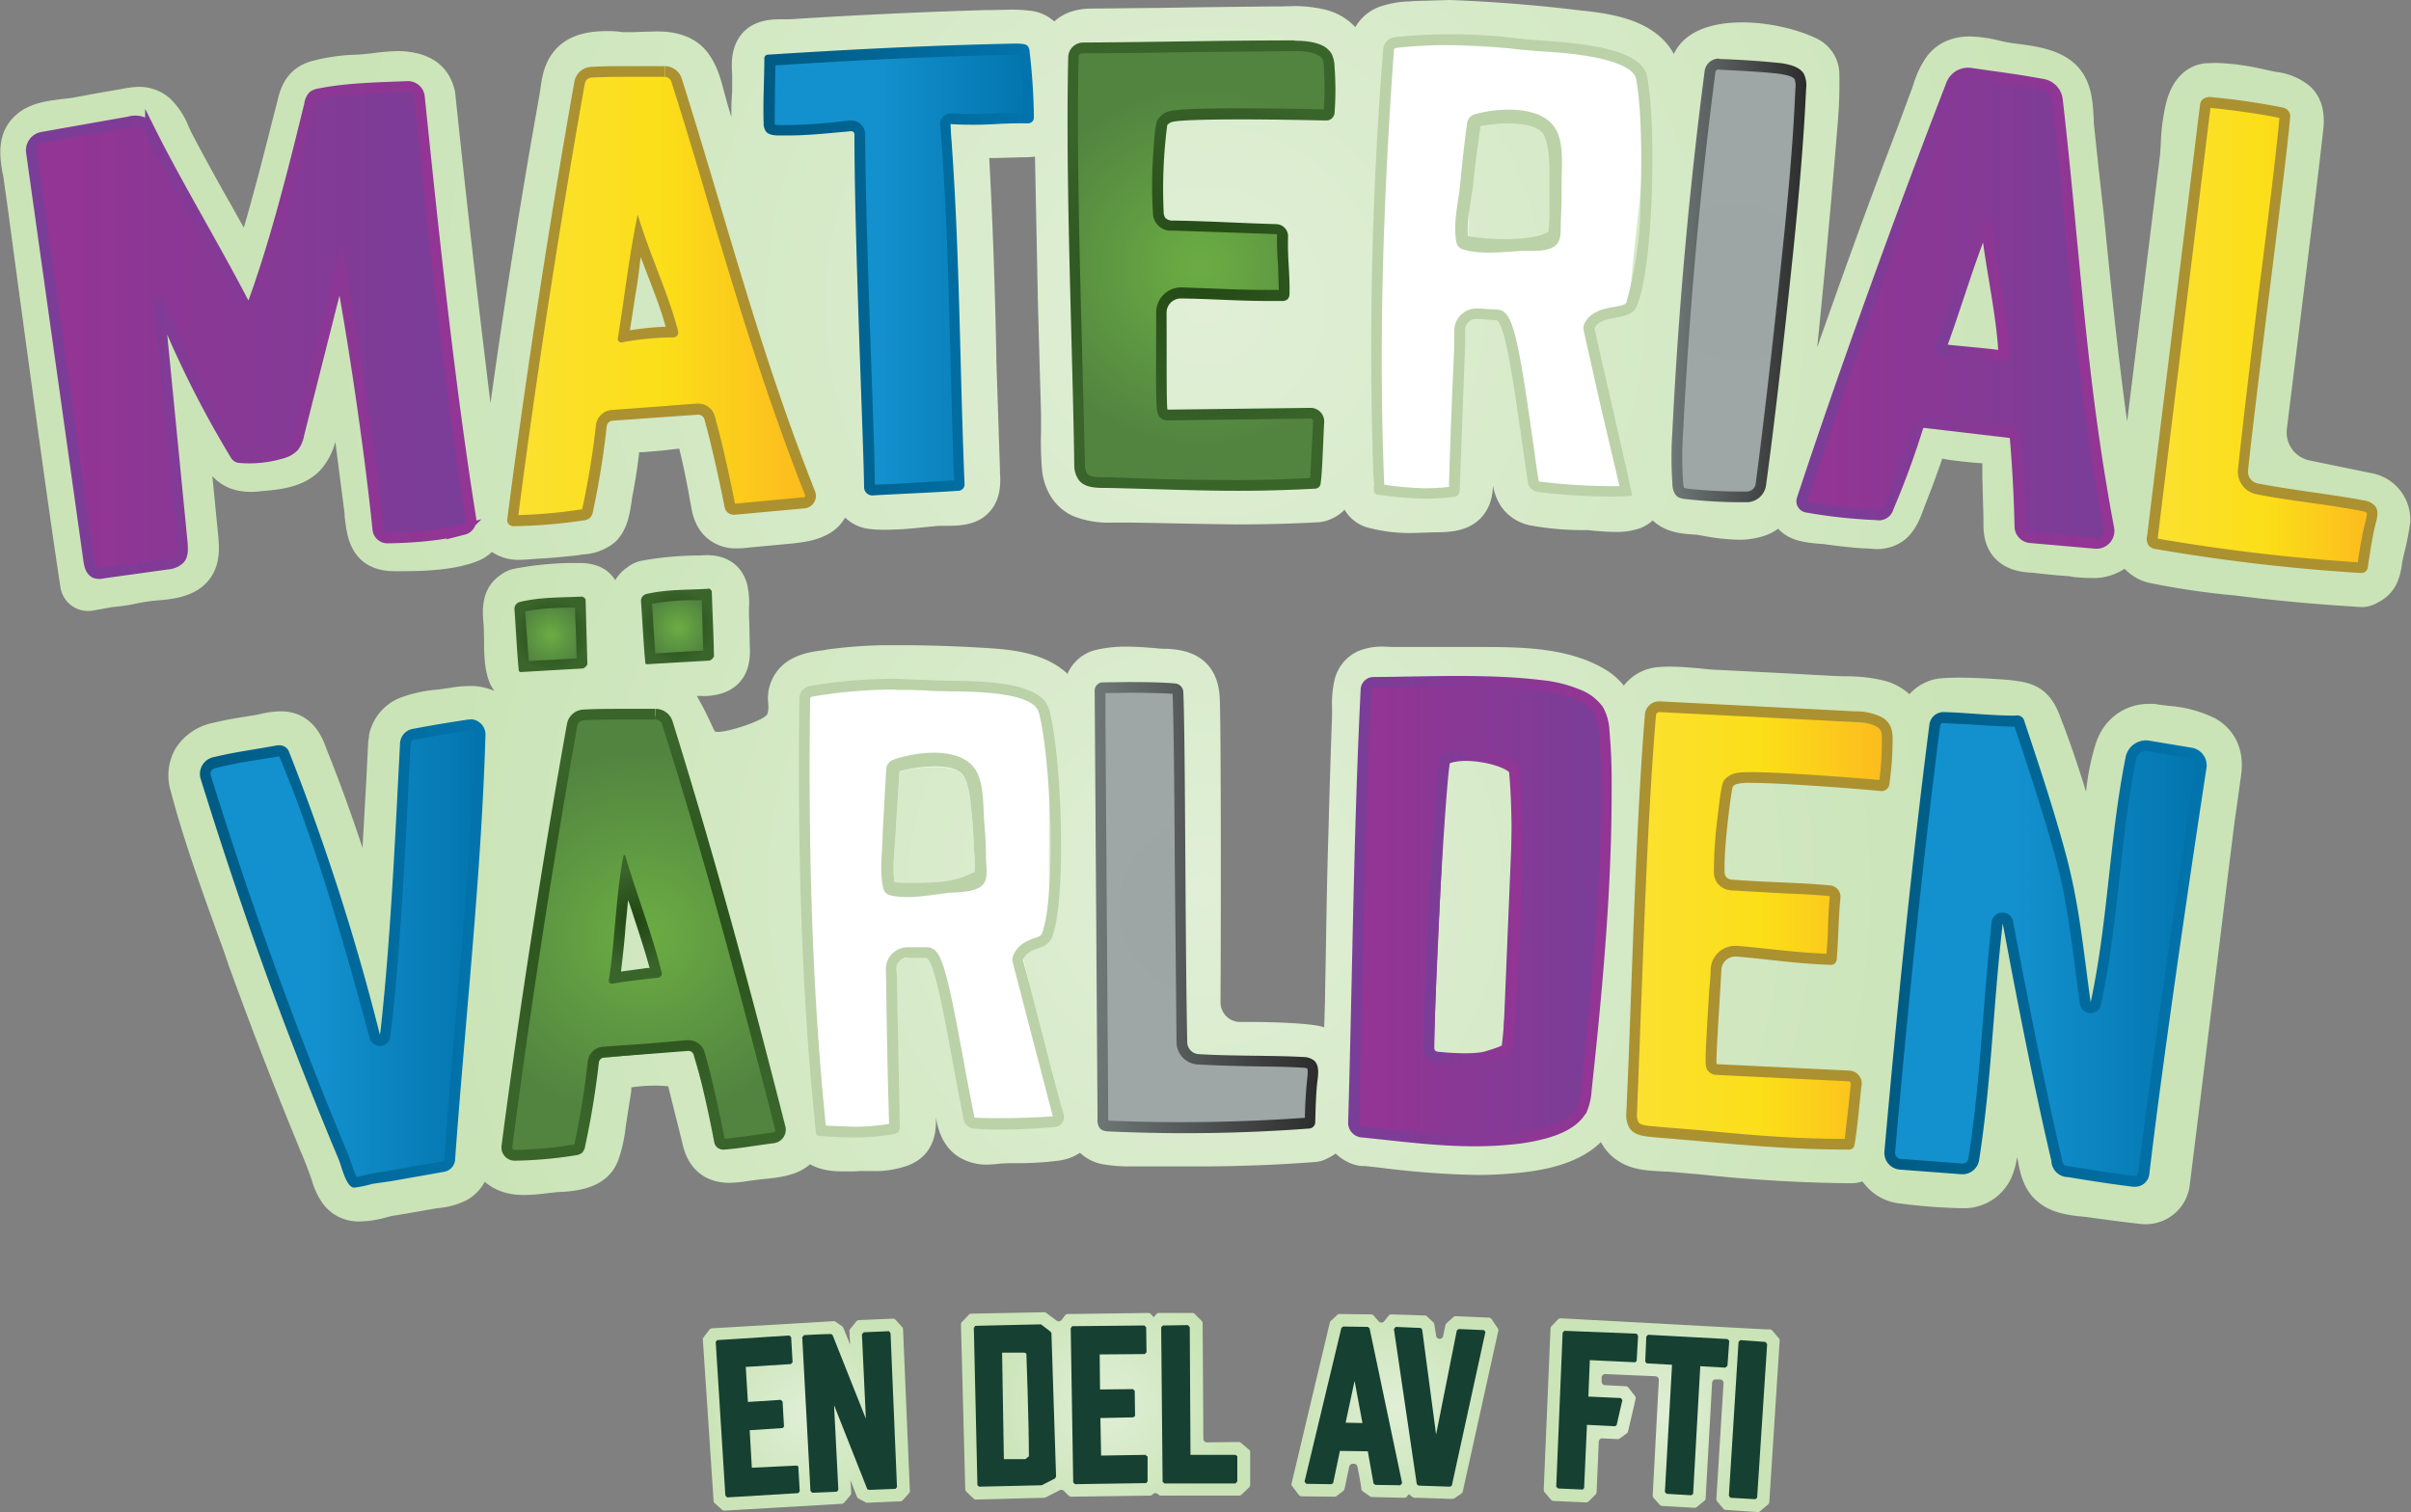 <svg xmlns="http://www.w3.org/2000/svg" xmlns:xlink="http://www.w3.org/1999/xlink" viewBox="0 0 674.4 423"><rect x="0" y="0" width="674.4" height="423" fill="#808080" stroke="none"/><defs><linearGradient id="a" x1="9.5" y1="92.7" x2="130.7" y2="92.7" gradientUnits="userSpaceOnUse"><stop offset=".1" stop-color="#923594"/><stop offset="1" stop-color="#793e98"/></linearGradient><linearGradient id="b" x1="142.8" y1="83" x2="226.2" y2="83" gradientUnits="userSpaceOnUse"><stop offset="0" stop-color="#fbe031"/><stop offset=".5" stop-color="#fbdf19"/><stop offset="1" stop-color="#fcba1e"/></linearGradient><linearGradient id="c" x1="215.5" y1="75.4" x2="288.5" y2="75.4" gradientUnits="userSpaceOnUse"><stop offset=".4" stop-color="#1391ce"/><stop offset="1" stop-color="#0274ad"/></linearGradient><linearGradient id="l" x1="504.1" y1="86.4" x2="589.4" y2="86.4" xlink:href="#a"/><linearGradient id="m" x1="602.2" y1="93.5" x2="663.7" y2="93.5" xlink:href="#b"/><linearGradient id="n" x1="56.5" y1="267.3" x2="135.4" y2="267.3" xlink:href="#c"/><linearGradient id="p" x1="379.7" y1="255" x2="449.7" y2="255" xlink:href="#a"/><linearGradient id="q" x1="456.4" y1="258.8" x2="528.1" y2="258.8" xlink:href="#b"/><linearGradient id="r" x1="529" y1="265.1" x2="615.9" y2="265.1" xlink:href="#c"/><linearGradient id="d" x1="7.3" y1="92.3" x2="133.2" y2="92.3" gradientUnits="userSpaceOnUse"><stop offset="0" stop-color="#793e98"/><stop offset=".9" stop-color="#923594"/></linearGradient><linearGradient id="v" x1="541.5" y1="80.7" x2="562" y2="80.7" xlink:href="#d"/><linearGradient id="w" x1="502.5" y1="86.2" x2="591.4" y2="86.2" xlink:href="#d"/><linearGradient id="f" x1="213.6" y1="75.4" x2="289.4" y2="75.4" gradientUnits="userSpaceOnUse"><stop offset="0" stop-color="#005b83"/><stop offset="1" stop-color="#0274ad"/></linearGradient><linearGradient id="e" x1="467.6" y1="78.5" x2="505.3" y2="78.5" gradientUnits="userSpaceOnUse"><stop offset="0" stop-color="#6f7777"/><stop offset="1" stop-color="#2c2c2c"/><stop offset="1" stop-color="#2b2b2b"/></linearGradient><linearGradient id="x" x1="306.1" y1="253.8" x2="368.8" y2="253.8" xlink:href="#e"/><linearGradient id="y" x1="55.9" y1="266.8" x2="135.8" y2="266.8" xlink:href="#f"/><linearGradient id="z" x1="377.2" y1="254.9" x2="450.8" y2="254.9" xlink:href="#d"/><linearGradient id="A" x1="398.2" y1="253.8" x2="425.9" y2="253.8" xlink:href="#d"/><linearGradient id="B" x1="527.2" y1="265.7" x2="617.2" y2="265.7" xlink:href="#f"/><radialGradient id="g" cx="337.2" cy="85.5" r="246" gradientUnits="userSpaceOnUse"><stop offset="0" stop-color="#e0efd6"/><stop offset="1" stop-color="#cae4b7"/></radialGradient><radialGradient id="k" cx="337.1" cy="248.9" r="215.5" xlink:href="#g"/><radialGradient id="i" cx="335.7" cy="74.6" r="50" gradientUnits="userSpaceOnUse"><stop offset="0" stop-color="#6cab44"/><stop offset=".1" stop-color="#69a943"/><stop offset="1" stop-color="#528440"/></radialGradient><radialGradient id="h" cx="486" cy="78.9" r="44.2" gradientUnits="userSpaceOnUse"><stop offset="0" stop-color="#9da6a5"/><stop offset="1" stop-color="#9ea6a6"/></radialGradient><radialGradient id="o" cx="337.2" cy="253.8" r="48.8" xlink:href="#h"/><radialGradient id="s" cx="180.1" cy="261.6" r="51.5" xlink:href="#i"/><radialGradient id="t" cx="154.1" cy="177.7" r="8.7" xlink:href="#i"/><radialGradient id="u" cx="189.7" cy="175.6" r="9" xlink:href="#i"/><radialGradient id="j" cx="336.1" cy="74.3" r="51.8" gradientUnits="userSpaceOnUse"><stop offset="0" stop-color="#214613"/><stop offset="1" stop-color="#39642a"/></radialGradient><radialGradient id="C" cx="177.7" cy="257.2" r="13.8" xlink:href="#j"/><radialGradient id="D" cx="180.1" cy="261.5" r="52.8" xlink:href="#j"/><radialGradient id="E" cx="189.5" cy="175.3" r="10.4" xlink:href="#j"/><radialGradient id="F" cx="154.1" cy="177.5" r="10.4" xlink:href="#j"/><radialGradient id="G" cx="225.5" cy="395.7" r="27.9" xlink:href="#g"/><radialGradient id="H" cx="390.2" cy="393.5" r="27.5" xlink:href="#g"/><radialGradient id="I" cx="464.8" cy="395.9" r="30.2" xlink:href="#g"/><radialGradient id="J" cx="309.2" cy="393.3" r="34.1" xlink:href="#g"/></defs><path d="M646 128.8a8 8 0 01-6.3-9c2.6-21.2 9.3-75 10.2-84 .5-5-.8-9-3.8-11.7a18 18 0 00-9.6-4l-3.7-.8a67.7 67.7 0 00-13-1.7l-2.9.1c-3.1.3-8.7 2.2-11 11.1a58.2 58.2 0 00-1.5 11.6l-.2 3-9.2 74.5c-2.7-19.3-4.6-38.7-6.5-57.6L587 47l-1.3-12.3-.1-2.4c-.2-3-.4-6.6-2-10-3.7-8-12.8-9.2-19-10a49 49 0 01-5.2-.9 38 38 0 00-8.4-1.2c-6.5 0-10.2 3.1-12.1 5.7a26.4 26.4 0 00-3.7 7.8l-.7 1.9-4 10.8c-7.8 20.3-15.1 40.6-22.2 60.8A3006.6 3006.6 0 00514 35a134 134 0 00.5-14.5 11.2 11.2 0 00-6.3-9.7c-11.1-5.4-34.2-8.1-40 4.3a16.6 16.6 0 00-1.8-2.7C460.5 5.2 450 3.8 443 3h-.3a431 431 0 00-37.2-3l-10.2.3-1.1.1a26.8 26.8 0 00-8.6 1.6 13 13 0 00-6.5 5.6 16.7 16.7 0 00-8.9-5 36.4 36.4 0 00-8.2-.9l-3.7.1h-2.8l-17.7.2-13 .2-19.4.2c-5 0-8.3 1.6-10.5 3.6a12 12 0 00-6.8-3 44.6 44.6 0 00-5.2-.3l-4.7.1h-2a1590.1 1590.1 0 00-55.4 2.6h-2.3c-2.3 0-7.7 0-11.1 4.2-3 3.7-2.8 8.2-2.6 11.2v4.8a69.7 69.7 0 00-.2 7.2l-1.1-3.6-.8-3c-.9-3.3-1.8-7.1-4-10.4-4.4-7-12.5-7-15.2-7l-3.9.1-2.6.1h-2.8c-1.2-.2-2.7-.3-4.2-.3-4.6 0-11.2.6-15.3 6-2.7 3.5-3.2 7.6-3.6 10.6l-.3 1.8-2 11.3c-4.3 24.9-8.2 49.8-11.6 74.4a4512.6 4512.6 0 01-9.8-86.1 9.4 9.4 0 00-.5-2.5c-2.6-8.6-10.9-9.9-15.6-9.9a59.7 59.7 0 00-7.2.6l-2.8.3-1.7.1a53.6 53.6 0 00-12.8 1.9c-7 2.2-8.5 8-9.2 11.1l-1.4 5.4c-2.5 9.9-5.1 20-8 30l-3.4-6.1C61 51 57.2 44 53.6 37.2l-.8-1.7a21.8 21.8 0 00-5.3-8 12.9 12.9 0 00-8.7-3.2 26.7 26.7 0 00-4.8.6L27.6 26 20 27.4l-2.6.3c-3.9.5-8.7 1-12.5 4.1-6.1 5-4.9 12.2-4.3 16l.3 1.4 1.4 10s10.6 79.4 14.6 105a7.8 7.8 0 009.1 6.6l5.6-1a49.8 49.8 0 006.7-1 47.4 47.4 0 015.3-.8c3.8-.3 9-.7 13-3.9 5.3-4.4 4.7-10.6 4.5-13.6l-1.7-17.3c2.8 3 6.3 4.4 10.9 4.4 1.4 0 2.8-.2 4-.3 4.1-.4 11-1 15.5-6a19 19 0 004-7.7l2.6 20.2v.7c.4 3.1.7 6.3 2.4 9.3s5 6 11.7 6h.5c6.7 0 16-.1 23-3a12.7 12.7 0 003.6-2.4 13 13 0 007.8 2.2 36 36 0 003.6-.2l1.3-.1c4.2-.2 8-.6 11.6-1l1-.2a15 15 0 009.2-3.5c3.4-3.3 4-7.8 4.5-10.8l.2-1.5c.8-4.1 1.5-8.4 2-12.8h1l4.8-.4 5.4-.6a214 214 0 013 14.5l.2 1c.4 2.4 1 6 4 9a12.2 12.2 0 009 3.4 28 28 0 003.2-.2l.9-.1 10.7-1c3-.3 6.5-.7 9.7-2.2a12.4 12.4 0 005.7-5.1 11.7 11.7 0 007 3.2 38 38 0 004.5.2 95.5 95.5 0 009.5-.6l5.1-.5h2.2c3.1 0 6.7-.1 9.8-2 5.8-3.7 5.4-10.2 5.2-13v-1l-1-30.2v-1.2c-.4-19.6-1-37.5-2-55.5h2.3l6.8-.2h.3a22.2 22.2 0 003.4-.2l.8 39.7.3 11.5.6 20.7v4.9a93.6 93.6 0 00.3 11.1c.7 6 4 10.7 9 12.8a26.7 26.7 0 0010.4 1.7h6l6.2.1a1968.5 1968.5 0 0022.9.4c8 0 15.5-.2 22.7-.6a9.4 9.4 0 003.1-.7l.5-.2a11.4 11.4 0 003.8-2.6 11 11 0 006.5 5 45.8 45.8 0 0013 1.5l6-.2h1c3.5-.1 10.9-.3 14-7.7a15.5 15.5 0 001-5.4 15.7 15.7 0 002.3 5.9 12.9 12.9 0 008.3 5.3 80.8 80.8 0 0014.2 1.3h2l1.6.2c1.5.1 3.5.3 5.6.3a20.5 20.5 0 007.1-1 11.5 11.5 0 003.6-2.2c3.5 3.3 8 3.7 11 3.9l1.4.1 2.8.5a59.5 59.5 0 009 .9 23 23 0 006-.8 14.8 14.8 0 004.9-2.3 11.6 11.6 0 00.9.9c3.3 2.8 7.5 3 10.3 3.3l1.5.1c4.2.6 7.8 1 11.2 1.2h.7l2.6.2a12.8 12.8 0 007.5-2.1c3.6-2.5 5-6.5 6-9.2l.5-1.3c1.6-4.1 3.2-8.3 4.6-12.5a1.6 1.6 0 010-.2l2.3.4 3.4.4 2.9.3 2.6.2h.1v4l.3 11v1c0 2.4-.1 6.1 2.4 9.6 3.3 4.3 8.1 4.8 10.7 5h.6c4 .5 7.4.8 10.4 1l1 .2a51 51 0 005.1.3 15.7 15.7 0 009.3-2.6 13.5 13.5 0 007.1 4 218.3 218.3 0 0023.9 3.5l4.9.6a520 520 0 0028.4 2.5 9 9 0 001.5.1 9.5 9.5 0 001.3 0 9 9 0 003.8-1.3c5.4-2.7 6.2-7.8 6.6-10.2.2-1.6.6-3.1 1-4.8a71.4 71.4 0 001.4-7.5 5.5 5.5 0 000-.6 13.2 13.2 0 00-10.7-13zm-439.7 17.6zm12.2-134zM343 53.5zm19-44.8zm275.6 74.8z" fill="url(#g)"/><path d="M625.3 228.2l1.6-11.5c.9-7-1.7-12.5-7.2-15.7a34.8 34.8 0 00-12.7-3.5l-3.3-.4-.4-.1-1-.1h-1.1c-7 0-12.8 4.3-15 11.2a68.7 68.7 0 00-2.7 13.4Q580 210 576 199.8c-3.4-8.8-9.6-9-14.2-9.6-.3 0-17-1.4-21.3 0a13.8 13.8 0 00-6.4 4 17 17 0 00-6.7-3.7 44.3 44.3 0 00-11.5-1.3l-2.8-.1-16.7-.9-6-.3-9.7-.5c-1.6 0-3.2-.2-5-.4-2.7-.2-5.5-.5-8.4-.5a37 37 0 00-3.2.1 13.6 13.6 0 00-9.9 5.2 18.9 18.9 0 00-5-4.4c-10.3-6.3-23.8-6.4-34.7-6.4h-24.7l-2.7-.1a17.4 17.4 0 00-7.3 1.3 11.8 11.8 0 00-6.5 8 28.7 28.7 0 00-.7 7.7v2.2a3221.6 3221.6 0 00-1 32.4c-.4 12.6-.6 25.4-.8 37.7l-.2 10.5-.2 6.7c-3.5-1.3-16.9-1.5-19.3-1.5h-4.2a5.5 5.5 0 01-5.5-5.6c.1-14 .2-73.2-.2-84.8-.2-4.7-1.7-8.3-4.6-10.7-3.1-2.6-7-3.1-10-3.3-1 0-2.3 0-3.6-.2-2.5-.2-5.3-.4-8-.4a36.4 36.4 0 00-8.4.9 11.6 11.6 0 00-8 6.7c-6.4-6-16-6.8-22.4-7.2-8-.5-16-.8-23.8-.8h-5.5a132.5 132.5 0 00-15.5 1.2l-1 .2c-4.4.5-13.6 1.7-15.5 11.6v.5a8.5 8.5 0 00-.1 1.4c0 1.4.4 3-.2 4.4-.8 1.9-13.8 6-14.7 4.7-.2-.2-2.5-5.5-4-8a15.4 15.4 0 00-1-1.8h1.3a17 17 0 006.5-1c7.5-3 7.2-10.5 7-13.3v-.8l-.1-5-.1-2.3v-2a23.9 23.9 0 00-.5-6.8c-.6-2.4-3-8.2-11.4-8.2l-2 .1h-.8a91 91 0 00-15.5 1.5 9.4 9.4 0 00-3.8 1.8 11 11 0 00-3.4 3.6c-1.5-2.4-4.4-4.8-9.9-4.8h-2.8a90.8 90.8 0 00-15.5 1.6 9.3 9.3 0 00-3.8 1.7c-5.7 3.8-5.1 10.2-4.9 13.2l.1 1 .1 3.8c0 3.5 0 7.5 1.2 11.2a11 11 0 001.7 3.3 16.6 16.6 0 00-6.9-1.4 37.5 37.5 0 00-6 .6l-2.8.4a38.2 38.2 0 00-10.1 2.1 14.2 14.2 0 00-9.3 10.8v.6a9.1 9.1 0 00-.2 1l-.6 12-1 17.8a451.1 451.1 0 00-10.2-28l-.2-.6c-1-2.5-3-7.2-8.4-9a13.5 13.5 0 00-4.2-.6 26 26 0 00-5.8.8l-1.5.3-2 .3c-3 .5-6.2 1-9.4 1.8a16.2 16.2 0 00-10.6 7.2 15 15 0 00-1.4 11.7c3.6 13.7 8.5 27.2 13.2 40.3q1.6 4.2 3 8.5c5.6 15.4 11.7 31.5 18.9 49l1.3 3.2a105.3 105.3 0 013.1 8 20.8 20.8 0 003.4 7 12.4 12.4 0 0010.1 4.6 29 29 0 007.2-1.1c.9-.2 1.7-.5 2.2-.5a980.4 980.4 0 0012.1-2.1 22 22 0 008.6-2.4 12.9 12.9 0 004.8-5c2.3 2 5.7 3.7 10.9 3.7a47.9 47.9 0 005.7-.4l1.8-.2 1.8-.2c4.8-.2 13.8-.7 17-8.6a39 39 0 002.2-9.6l.4-2.6 1.1-7a14.7 14.7 0 00.1-1.5 43.4 43.4 0 016.8-.5 33.2 33.2 0 013.5.2l4 16c1.5 7 6.2 11 13.2 11a39.9 39.9 0 005.7-.6l.8-.1 2.4-.3c3-.3 6.9-.6 10.3-2.1a14 14 0 003.3-2.1c3.5 2 7.5 2 9.4 2h2.9l1.5-.1h3.4a27.3 27.3 0 0010.3-1.6c7.6-3 7.8-10 7.7-13.4.6 3.6 2 8.5 6.8 11.3a14.8 14.8 0 007.6 1.9 35 35 0 003.7-.3l2.2-.1h2a91.8 91.8 0 0012-.7 14.6 14.6 0 006-2.2 12.5 12.5 0 006.4 3.2 43.5 43.5 0 008.2.6h21.6c10.6-.1 20-.5 29.2-1.2a9.3 9.3 0 002-.3 10 10 0 001.7-.7 13.3 13.3 0 002.4-1.4 13.4 13.4 0 004.9 3 9.2 9.2 0 003.3.5l4.6.5a248.3 248.3 0 0026.8 2c3.8 0 7.2-.2 10.6-.5 5.2-.5 16.9-1.7 24-8.7a14 14 0 005.2 5.5c3.9 2.4 8.3 2.5 12 2.7l2 .1 8 .7 9.2.9c12 1 22.4 1.5 32.1 1.6a9.7 9.7 0 001.2 0 9.5 9.5 0 002.4-.2l1-.3.6.7a14.6 14.6 0 0010.2 5.5 154.5 154.5 0 0017.2 1.3h.2a14.5 14.5 0 0013.7-9 22.4 22.4 0 001.4-5.3l.3 1.3c.6 3.3 1.6 8.2 5.9 11.5 3.8 3 8.7 3.5 12.6 3.9.5 0 8.4 1.2 15.8 2a12.4 12.4 0 0013.7-10.8c3.6-28.8 12.5-101.9 12.8-103.5zm-349.1 90.6zm40.5.5zm169-75.9zm2.1-21.9zm24.2 50.8z" fill="url(#k)"/><path d="M115.2 25l1.7 1.3c4.3 41 9.4 80.3 13.8 121.3l-1.3 1.4c-7.6.8-13.3 1.1-20.9 2l-1.6-1.1c-3-22.5-6.2-47.6-11.7-74.3-4.6 17-8 31.6-12.2 48.8l-1.4 1.1c-4 .6-10.8 2.3-14.8 2.8l-1.4-.8c-8.7-15.4-11.4-25-20.4-40.4 3.7 25 3 43.6 6.5 68.5l-1.2 1.6c-7.5 1-15.4 2-22.9 3.3l-1.6-1.1c-6.5-40.7-9.9-78.2-16.3-118.8l1.3-1.7c9.9-1.6 17.8-4 27.7-5.4l1.7.8c10 17 20 36.4 29.5 53.5 4.8-19 12.8-41.9 18-60.8l1.3-1.2c10-1.2 16.2.2 26.2-.8z" fill="url(#a)"/><path d="M189 20.7c14.4 40.2 24.2 78.2 37.3 118.7l-1.4 1.8c-7.7.4-12 .2-19.8.8l-1.7-1c-2.5-8.3-3.7-17.7-6.3-26-8.6.5-19.2 1-27.8 1.6-1.3 8.7-3.3 18-4.5 26.8l-1.4 1-19 2-1.6-1.5c6.6-42 11.6-80.1 19.5-122.1l1.4-1.3 23.7-1.9zm0 0c14.4 40.2 24.2 78.2 37.3 118.7l-1.4 1.8c-7.7.4-12 .2-19.8.8l-1.7-1c-2.5-8.3-3.7-17.7-6.3-26-8.6.5-19.2 1-27.8 1.6-1.3 8.7-3.3 18-4.5 26.8l-1.4 1-19 2-1.6-1.5c6.6-42 11.6-80.1 19.5-122.1l1.4-1.3 23.7-1.9zm0 0c14.4 40.2 24.2 78.2 37.3 118.7l-1.4 1.8c-7.7.4-12 .2-19.8.8l-1.7-1c-2.5-8.3-3.7-17.7-6.3-26-8.6.5-19.2 1-27.8 1.6-1.3 8.7-3.3 18-4.5 26.8l-1.4 1-19 2-1.6-1.5c6.6-42 11.6-80.1 19.5-122.1l1.4-1.3 23.7-1.9zm-10.5 40L173.3 95l15.7-1.3-10.5-32.8zm0 0L173.3 95l15.7-1.3-10.5-32.8zm0 0L173.3 95l15.7-1.3-10.5-32.8z" fill="url(#b)"/><path d="M285.9 13.3l1.8 1.5c.1 6.6.7 11.2.8 17.9L287 34c-8 .2-13.2-.4-21.2-.1l3.6 101.1-1.6 1.4-22.7 1-1.5-1.3c-1.7-34-1.8-65.5-3.5-99.5-8 .4-14.7-.1-22.8.4l-1.6-1.3c-.4-6.6.7-11.7.2-18.3l1.5-1.6c25.4-1.5 43.2-1.8 68.6-2.5z" fill="url(#c)"/><path d="M367.6 135.6A1994 1994 0 01304 134l-1.5-1.3-2.5-117 1.6-1.6c23-.5 45-.5 68-.2l1.6 1.5-.2 17c-.5.5-1.5.1-2 .6-14.4-.2-29.3-1.1-43.7 1.1 0 9.4-1 17.9-1 27.2 9.1 2.7 23 2.6 33.3 2.7l1.5 1.3-.2 16.4-1.5 1.4h-31.2c.1 10.2-.8 22.6-.7 32.6h42l1.5 1.4v17.3z" fill="url(#i)"/><path d="M449 15c3.9 2 5.7 3.6 9.5 5.5l.9 1.2c2.3 21.7-2.4 42-3.6 63.7l-1 1.1c-3.5 1.4-6.9 2-9.8 4.7 3 15.9 7.4 29 10.2 44.9l-1.6 1.4-23-1.2-1.5-1c-3-15.9-5.8-30.8-9-46.6-3.7-.2-8 .5-11.8.4-.5 15.6-.4 31-.9 46.5l-1.5 1.3c-7.5-.3-12.8.5-20.3.4l-1.5-1.4c.8-41.1 2.9-81.2 3.6-122.3l1.6-1.5c20.8.4 38.3 1.8 59.1 2.8zm-15 22.2l-2.8-1.8c-5.9-2.6-12.6-1.8-19.6-.7l-1 32.6 19.3.7 5.3-3.4c.5-9.7-1.6-17.7-1.2-27.4z" fill="#fff"/><path d="M479.3 18.8c8 .5 14.5 1.2 22.5 1.8l1.6 1.6c-3 41-8.4 74.5-11.4 115.5l-1.8 1.2c-7.5-.5-12.6-.6-20.2-1l-1.4-1.4c2.5-41.1 6.5-75.2 9-116.3z" fill="url(#h)"/><path d="M574.7 25.6c7 42.1 9 82.6 14.7 124.7l-1.6 1.5c-7.7-1-14-1.1-21.7-2l-1.5-1.2c-1-8.6-.9-18-1.9-26.6-8.6-1-17.2-3.7-25.8-4.5-2.8 8.3-7.3 17.9-10 26.2l-1.5.9c-7.8-.7-12.2-2.1-20-2.7l-1.3-1.8C518 99.9 532.3 61.9 547.5 22l1.7-1c7.9.7 16.2 2.5 24 3.3zm0 0c7 42.1 9 82.6 14.7 124.7l-1.6 1.5c-7.7-1-14-1.1-21.7-2l-1.5-1.2c-1-8.6-.9-18-1.9-26.6-8.6-1-17.2-3.7-25.8-4.5-2.8 8.3-7.3 17.9-10 26.2l-1.5.9c-7.8-.7-12.2-2.1-20-2.7l-1.3-1.8C518 99.9 532.3 61.9 547.5 22l1.7-1c7.9.7 16.2 2.5 24 3.3zm0 0c7 42.1 9 82.6 14.7 124.7l-1.6 1.5c-7.7-1-14-1.1-21.7-2l-1.5-1.2c-1-8.6-.6-18.9-1.6-27.6-7.7-.8-16.3-2.6-26.1-3.5-2.8 8.3-7.3 17.9-10 26.2l-1.5.9c-7.8-.7-12.2-2.1-20-2.7l-1.3-1.8C518 99.9 532.3 61.9 547.5 22l1.7-1c7.9.7 16.2 2.5 24 3.3zm-19.5 39l-11.1 32.6 15.7 1.6-4.5-34.2zm0 0l-11.1 32.6 15.7 1.6-4.5-34.2zm0 0l-11.1 32.6 15.7 1.6-4.5-34.2z" fill="url(#l)"/><path d="M603.5 152.8l-1.3-1.5c5.1-40.8 9.8-81.4 15-122.3l1.7-1.2c8 1 11.3 2 19.4 3.1l1.3 1.7c-4.7 33.7-7.6 67.5-12.3 101.3 6 4.8 22.3 6.4 35 8.4l1.5 1.6c-1 6.5-.7 7.8-1.8 14.4l-1.8 1c-20.7-3.2-36-3.9-56.7-6.5z" fill="url(#m)"/><path d="M133.9 203.1l1.6 1.5c-4 41.9-6.5 78.7-9.4 120.6l-1.2 1.1c-8.8 1-16 4-24.8 5.2l-1.5-.8c-14.8-39.2-28-74.3-42.1-114l1.2-1.8c7.3-1 13.2-4 20.6-5l1.5 1c8.8 27 18.1 52.3 26.4 79.4 5.4-27 6.8-54 6.5-83l1.3-1.4c7.4-.9 12.5-2 19.9-2.8z" fill="url(#n)"/><path d="M310 315.9l-1.3-1.3c-.7-41.2-.9-80-1.6-121.2l1.4-1.5h20.1l1.4 1.4.7 100.2c3.3 4.6 23.4 3.5 35 3.6l1.6 1.4v15.4l-1.5 1.3c-19-.2-36.8.3-55.7.7z" fill="url(#o)"/><path d="M430 318.3h-.7c-17.6 2.1-30.8-1.2-48.3-1.6l-1.3-1.3c.8-41.2 2.2-81.8 3-123l1.4-1.4c18.7.4 33.8.9 52.5 1.8l.7.2c3.5 1.9 8.4 3.1 10.5 8.1l.8 1.2c1.6 30.5 2.6 32.8-6 107.8l-1 1.1c-3.4 1.6-8.2 5.5-11.6 7zm-6.4-102.5l-2.5-2c-5.5-.2-11.1-2.2-16.6-2.4-.9 27-2.7 56.8-3.5 83.8 5.2.2 11.5-.5 16.8-.3l2.6-1.7 3.2-77.4z" fill="url(#p)"/><path d="M516.2 319.8c-19.8-1.9-38.1-3.2-58-4.4l-1.8-1.7c2.5-41.1 2.8-73.5 5.3-114.6l1.5-1.4q31.7 2 63.4 5l1.3 1.7c-.6 6.6.7 7.3 0 14l-1.5 1.1c-13.1-1.2-27.4-.6-40.5-1.5-5 6.7-6 28.4-2.3 28.7 9.5.7 19.2.8 28.6 1.6l1.3 1.4c-.6 6.7-.5 10.9-1 17.5l-1.5 1.2c-9.4-.8-18.4-1.7-27.8-2.4-1 3-3 3.7-3.4 8-.8 7-.2 18-.6 24.2 12.5 1 25.9 2.5 38.4 3.7l1.3 1.4c-.7 6.6-.7 8.8-1.3 15.4z" fill="url(#q)"/><path d="M614.7 211.7l1.2 1.7C610 254 605.9 288.2 600 329l-1.5 1c-7.4-1-14-1.5-21.4-2.4l-1.3-1c-5.1-23.6-10.1-46.2-15.9-69.8l-7.8 70-1.5 1.2q-10.2-1.2-20.5-2.2l-1.2-1.5 12.5-122.9 1.5-1.3c8 .8 13.2.4 21.1 1.3l1.3 1.1a574.5 574.5 0 0119.5 79.7c4.2-19.7 8.8-49.8 11.7-72.2l1.6-1.3c7.3 1 9.1 2 16.5 3z" fill="url(#r)"/><path d="M186.7 201.3c13.7 40.2 19.5 74.7 32 115.2l-1.2 1.7c-7 .5-7.8 1.5-14.8 2l-1.6-.9c-2.4-8.4-4.6-17.4-7-25.8l-27.1 2.6c-1 8.7-3.1 16-4 24.6l-1.3 1.2c-7 .6-11.6.6-18.6 1.4l-1.6-1.5c5.3-42 12.2-78.6 18.8-120.6l1.4-1.2c7.2-.7 16.3.8 23.5.2zm0 0c13.7 40.2 19.5 74.7 32 115.2l-1.2 1.7c-7 .5-7.8 1.5-14.8 2l-1.6-.9c-2.4-8.4-4.6-17.4-7-25.8l-27.1 2.6c-1 8.7-3.1 16-4 24.6l-1.3 1.2c-7 .6-11.6.6-18.6 1.4l-1.6-1.5c5.3-42 12.2-78.6 18.8-120.6l1.4-1.2c7.2-.7 16.3.8 23.5.2zm0 0c13.7 40.2 19.5 74.7 32 115.2l-1.2 1.7c-7 .5-7.8 1.5-14.8 2l-1.6-.9c-2.7-9.7-5.5-18.7-7.6-25.8l-27 2.1c-.8 7.5-2.5 15.1-3.6 25.1l-1.2 1.2c-7 .6-11.6.6-18.6 1.4l-1.5-1.5c5.3-42 12.2-78.6 18.8-120.6l1.3-1.2c7.2-.7 16.3.8 23.5.2zm-12 39l-4.2 34.1 14.4-1.2-10.1-32.8zm0 0l-4.2 34.1 14.4-1.2-10.1-32.8zm0 0l-4.2 34.1 14.4-1.2-10.1-32.8z" fill="url(#s)"/><path fill="url(#t)" d="M162.4 185.7l-16 1.1-.6-17.2 16.6-1v17.1z"/><path fill="url(#u)" d="M198.6 183.4l-16.7 1.3-1.2-17.6 17.5-.6.4 16.9z"/><path d="M285.8 266.4c3.1-1.6 3.9-2.6 7-4.3l.8-1.1c-.5-21.8.2-40.4-.3-62.1l-1-1.2c-3.6-1.6-7.1-3.4-10.8-5l-.5-.1c-19 .5-33.4-.8-52.5.3-.4.6-3.2 2.8-3.7 3.3 2.5 41.1 1.1 78.3 5.3 119l1.5 1.2c6.8-.4 12.7-.3 19.5-.7.5-.4 0-.9.5-1.3-.7-15.6-1-30.4-1.7-46 3.5 0 7.3-1.5 10.7-1.7 4 15.5 8 31.8 11.8 47.3l1.4 1 20.3-.7 1.3-1.5c-3.6-15.7-5.8-30.7-9.6-46.4zM272.6 244a25.3 25.3 0 01-10.9 3 70.7 70.7 0 01-11.5-.2c-.7-4.6.3-10.4.4-14.9l1-16c4.6-1.3 14.2-2.5 17.4.6 1.8 1.8 2.4 6.8 2.6 9.2.4 3.9.7 7.7.8 11.6a40.8 40.8 0 01.2 6.7z" fill="#fff"/><path d="M275.3 230c-.3-4.4 0-11.7-2.9-15.3-4.7-6-16.6-4.3-22.7-2.1a3 3 0 00-1.8 2.4l-1 18c0 5-1 10.8.2 15.6a2.5 2.5 0 001.7 1.8c5 1.3 11.3 0 16.3-.6 3-.3 9 0 10.4-3.2.8-1.7.4-4.3.3-6q0-5.3-.5-10.6zm-2.7 13.9a25.3 25.3 0 01-10.9 2.9 70.7 70.7 0 01-11.5 0c-.7-4.7.3-10.5.4-15l1-16c4.6-1.3 14.2-2.6 17.4.6 1.8 1.8 2.4 6.8 2.6 9.2.4 3.8.7 7.7.8 11.6a40.8 40.8 0 01.2 6.7zM436.8 51c0-4.3.8-11.6-2-15.4-4.2-6.3-16.2-5.4-22.4-3.6a3 3 0 00-2 2.3c-.8 6-1.5 11.9-2 17.8-.6 5-2 10.8-1 15.7a2.5 2.5 0 001.6 1.9c4.9 1.6 11.2.8 16.3.5 3-.1 8.9.6 10.6-2.5.9-1.7.6-4.3.7-6 .2-3.6.2-7.1.2-10.6zm-3.6 13.8c-2.6 1.7-8 2-11 2.1a72.3 72.3 0 01-11.6-.8c-.4-4.7 1-10.4 1.5-14.8.4-4.7 1.4-11.3 2-16 4.6-1 14.3-1.6 17.3 1.8 1.6 1.8 1.9 6.9 2 9.3V58a41.6 41.6 0 01-.3 6.8z" fill="#bbd1a8"/><path d="M117.3 27a3.2 3.2 0 00-3.3-2.8c-7 .3-16.5.4-24.5 2a4 4 0 00-1.9.7 4.1 4.1 0 00-1 2.3C82 48 76.6 69.7 69.7 87.8c-8-15.9-19.6-35-27.6-51a5.7 5.7 0 00-2-2.5 5.7 5.7 0 00-4-.2l-24.3 4.3a3.7 3.7 0 00-3 4.2l16 114c.2 1.4.5 3.1 1.9 3.7a4 4 0 002.2 0l18-2.5a5.4 5.4 0 003.2-1.3c1.1-1 1-2.8.9-4.4l-6.7-68.4a285.3 285.3 0 0021.6 43.6 1.4 1.4 0 001 .7 31.6 31.6 0 0011.9-1.2 7.1 7.1 0 003.4-1.9 8 8 0 001.4-3.4l11.6-45.9c3.5 18.7 8 48.3 10.5 72.5a2.7 2.7 0 002.8 2.4c6.7-.1 14.7-.7 21.2-2.4a2.7 2.7 0 002-3c-6-37.5-10.5-80.3-14.4-118.1z" fill="none" stroke-miterlimit="10" stroke-width="3" stroke="url(#d)"/><path d="M179.2 71.9l1.7 4.4c1.9 5 3.9 10 5.3 15.1a79.4 79.4 0 00-10 1l1.6-10.3c.6-3.3 1-6.8 1.4-10.2m-.9-11.6a.1.1 0 000 .1c-2.3 10.9-3.7 23.4-5.5 34.4a1 1 0 001 1h.1a78.3 78.3 0 0113.6-1.4h.8a1.4 1.4 0 001.4-1.7c-2.8-10.8-8-21.5-11.2-32.3a.1.1 0 00-.2-.1z" fill="#ac9130"/><path d="M186 18.5v3a2 2 0 011.8 1.4c3.9 12.2 7.4 24 10.7 35.3 8 26.8 15.6 52.1 26.7 80.3a.4.4 0 010 .4.4.4 0 01-.3.2l-19.3 1.8c-1-5-3.5-17-5.7-24.6a4.8 4.8 0 00-4.6-3.4h-.3l-11.9.9-12 .9a4.8 4.8 0 00-4.4 4.2 230.4 230.4 0 01-3.8 23.3v.3h-.3a137 137 0 01-17.6 1.6c4.7-36.8 12-84 18.6-120.8a2 2 0 011.9-1.6c4-.2 7.2-.2 10.3-.2h10.1v-3m0 0h-10.1c-3.3 0-6.6 0-10.4.2a5 5 0 00-4.7 4c-6.7 37.5-14 85-18.8 122.5a1.7 1.7 0 001.7 2 144.4 144.4 0 0019.5-1.6 3.6 3.6 0 001.9-.7 3.5 3.5 0 00.9-2 230.3 230.3 0 003.8-23.6 1.8 1.8 0 011.6-1.6l23.9-1.7h.1a1.8 1.8 0 011.7 1.2c2.2 7.7 4.7 19.7 5.7 24.7a2.6 2.6 0 002.6 2.1h.2l19.7-1.8a3.5 3.5 0 002.8-4.7c-15.8-40-24.3-74.3-37.3-115.5a5 5 0 00-4.7-3.5z" fill="#ac9130"/><path d="M555.4 62C551 72.4 547 86.3 543 97a.6.6 0 00.6.8c5.2.6 11 1 16.1 1.7a.7.7 0 00.8-.6c-.6-11.7-3.9-25.3-5-37a.1.1 0 00-.1.1z" fill="none" stroke-miterlimit="10" stroke-width="3" stroke="url(#v)"/><path d="M589.9 148c-8-42.3-9.5-77.2-14.4-120a5 5 0 00-4-4.4c-7.5-1.4-12.8-2-20.2-3.1a5 5 0 00-5.4 3c-13.8 35.6-30 80.3-41.8 116.1a1.7 1.7 0 001.4 2.3A144.7 144.7 0 00525 144a2.7 2.7 0 003.2-2 233.3 233.3 0 008.3-22.6 1.8 1.8 0 011.8-1.2l23.8 2.8a1.8 1.8 0 011.6 1.6 407 407 0 011.3 24.6 3.2 3.2 0 002.8 3.2l18.4 1.6a3.5 3.5 0 003.7-4z" fill="none" stroke-miterlimit="10" stroke-width="3" stroke="url(#w)"/><path d="M284.1 15.2a9.7 9.7 0 011.2 0c.6 5.6 1 11.1 1.1 16.4h-.8l-7.1.1a111.5 111.5 0 01-12.3 0h-.2a3 3 0 00-3 3.2c1.8 22.1 2.3 44.4 2.9 65.9.3 11 .5 22.3 1 33.6l-17.2 1-5 .2c0-4.6-.3-13.9-.7-25.5-.8-22.4-1.9-53.2-2-72.5a3.9 3.9 0 00-3.8-3.9h-.4l-1 .1a163.2 163.2 0 01-16.3 1.2h-2.9a6.6 6.6 0 01-.9-.2 4 4 0 010-.5l.1-11 .1-5c24.4-1.6 45.1-2.5 66.8-3h.5m-.2-3.1h-.5c-23.6.5-45.2 1.6-68.8 3.1a1 1 0 00-.9 1c0 5.8-.4 11.8-.2 18a4 4 0 00.6 2.4c.7 1 2 1.1 3.2 1.2h3c5.7 0 12.1-.7 17.6-1.2h.1a.9.9 0 01.9.8c0 30 2.6 86.8 2.7 98.8a2.3 2.3 0 002.3 2.3h.1c4.5-.3 16.9-.8 24-1.3a1.8 1.8 0 001.7-2c-1.4-33.5-1.3-66.8-4-100.6 2.8.2 5 .2 6.8.2 4.6 0 7.4-.4 12.8-.4h2.2a1.6 1.6 0 001.6-1.6 170.3 170.3 0 00-1.2-18.4 2.5 2.5 0 00-.6-1.7 1.7 1.7 0 00-.8-.4 11 11 0 00-2.7-.2z" fill="url(#f)"/><path d="M362 14.3c2.5 0 4.6.1 6.4 1a3.3 3.3 0 011.5 1.2 6.5 6.5 0 01.4 2.4 84.7 84.7 0 010 11.7c-5.5-.1-14.6-.3-22.9-.3-18.6 0-20 .7-21 1a6 6 0 00-2.3 1.8c-.6.7-1 1.2-1.6 11.2a120 120 0 000 15.2 5 5 0 005.6 5l14.8.5 14 .5a.3.3 0 01.3.1.4.4 0 010 .3 82.8 82.8 0 00.3 8.4l.2 6.8h-2.9c-4.7 0-9.2-.1-13.5-.3l-10.8-.4h-.1a7 7 0 00-7 7v6.3c-.1 21.7 0 21.7 1 23a3 3 0 002.2.9l39.8-.5h.2a.8.8 0 01.5.2.7.7 0 01.2.6l-.3 6-.5 9.8c-6.6.4-13 .6-20.1.6a840.8 840.8 0 01-36.4-.8h-.8c-2 0-4.4 0-5.1-1a4 4 0 01-.6-2.2l-.9-35.2c-.7-26.8-1.4-54.6-.9-79a1.1 1.1 0 011.3-1.2c9 0 18.4-.1 27.4-.3l31.4-.3h.3m0-3h-.3c-19.4 0-39.4.5-58.8.6a4.2 4.2 0 00-4.2 4.1c-.8 35.7 1.2 79.5 1.7 114.3a7 7 0 001.2 3.9c1.7 2.4 5.3 2.3 8.3 2.3 13.4.3 24.7.8 36.5.8 6.8 0 13.8-.2 21.4-.6a1.6 1.6 0 001.5-1.4c.5-3.4.7-12 1-17.2a3.8 3.8 0 00-3.8-4h-.1l-39.9.5c-.4 0-.2-18.9-.3-27a4 4 0 014-4.1h.2c8.4.1 15.7.7 24.3.7h3.8a2.3 2.3 0 001.6-.5 2.3 2.3 0 00.5-1.6c.1-6.5-.6-9.6-.4-16a3.4 3.4 0 00-3.3-3.4c-10.5-.3-17.7-.8-28.8-1a2.9 2.9 0 01-2.2-.7 2.8 2.8 0 01-.5-1.7 138 138 0 011-24.3 3 3 0 011.1-.8c1.4-.6 10.2-.8 19.8-.8 8.7 0 18.2.2 23.5.3h.1a2.3 2.3 0 002.3-2.1 87.2 87.2 0 000-12.9 9 9 0 00-.8-3.6 6.2 6.2 0 00-2.9-2.5c-2.3-1-5-1.2-7.5-1.2z" fill="url(#j)"/><path d="M464 199.2l25.6 1.3 29.2 1.5c2.2.1 4.4.3 6 1.2a3 3 0 011.3 1.2 6.8 6.8 0 01.3 2.4 86.4 86.4 0 01-.7 11.4c-7.9-.7-27.6-2.2-36-2.2-3 0-4 .2-4.9.5a5.8 5.8 0 00-2.3 1.5c-.6.7-1 1.2-2.1 10.9a122.3 122.3 0 00-1 14.8 5.6 5.6 0 001 3.4 5.5 5.5 0 004.1 2l14 .8c4.3.2 8.4.3 13.2.8a.3.3 0 01.1.2c-.3 3.4-.4 6.2-.5 8.9 0 2.2-.2 4.4-.4 7-5.4-.2-10.3-.7-15-1.2a395 395 0 00-10-1 4.6 4.6 0 00-.6 0 6.9 6.9 0 00-6.8 6.5c0 1.7-.2 3.8-.4 6-1.3 21.4-1.3 21.4-.2 22.6a3 3 0 002.1 1l37.1 1.8h.1a.4.4 0 01.3.2.8.8 0 01.2.6l-.6 5.8-1.1 9.5c-14.5 0-26.5-1.1-40.2-2.4l-12.2-1-.8-.1c-1.8-.1-4-.3-4.5-1.2a4.2 4.2 0 01-.4-2.2l1.3-34.3c1-26.3 2-53.4 4-77.2a1 1 0 01.9-1m0-3a4 4 0 00-4 3.8c-2.8 34.8-3.6 77.5-5.2 111.6a7 7 0 00.8 3.8c1.5 2.5 4.8 2.5 7.6 2.8 19.6 1.6 34.5 3.4 53.9 3.4a1.5 1.5 0 001.5-1.2c.7-3.3 1.4-11.7 2-16.7a3.6 3.6 0 00-3.4-4.2l-37.1-1.8c-.4 0 .9-18.4 1.3-26.4a3.9 3.9 0 013.8-3.7h.3c9 .7 16.6 2 26.2 2.3h.2a1.8 1.8 0 001.3-.4 2.4 2.4 0 00.5-1.6c.5-6.3.4-10.5 1-16.7a3.2 3.2 0 00-2.8-3.5c-9.8-.9-17-.8-27.2-1.6a2.6 2.6 0 01-2-.8 2.8 2.8 0 01-.4-1.7c-.2-7.3 2-23.2 2.3-23.6a3 3 0 011.2-.7 14.8 14.8 0 013.7-.3c8.3 0 28.1 1.5 36.6 2.3h.2a2.2 2.2 0 002.1-2 90.3 90.3 0 00.9-12.5 9 9 0 00-.6-3.6 5.8 5.8 0 00-2.5-2.6 16.4 16.4 0 00-7.3-1.6l-54.8-2.8z" fill="#ac9130"/><path d="M405.6 9.6v3a150.3 150.3 0 0118.9 1.2l5.6.5c5.1.3 12.2.8 18 2.2s9 3.3 9.5 5.4c1.3 6.2 1.8 19.4 1.3 32.8a106 106 0 01-4 30c-.3.6-2.2 1-3.7 1.2-2.7.5-6.3 1.2-8 4.6a3 3 0 00-.2 2l4.5 20.1L453 136h-2.2a164.5 164.5 0 01-20.3-1.3.1.1 0 01-.1-.2c-.6-3.3-1-7-1.6-10.9-4.5-31.9-5.9-36.9-10.2-37l-5.1-.3h-.5a6.2 6.2 0 00-6.2 6.1v4.4a2038.4 2038.4 0 00-1.5 39.4 60.7 60.7 0 01-6.6.4 93.1 93.1 0 01-11.5-1c-1.5-36-.6-75.7 2.7-121.5a.7.7 0 01.6-.7 136.6 136.6 0 0115.3-.8v-3m0 0a139.7 139.7 0 00-15.6.8 3.7 3.7 0 00-3.3 3.5 1050 1050 0 00-2.6 123.1 1.7 1.7 0 00.3 1 1.6 1.6 0 001 .4 102.8 102.8 0 0013.1 1.1 66.5 66.5 0 008-.5 1.8 1.8 0 001.6-1.7l1.5-40.5v-4.4a3.2 3.2 0 013.2-3.2h.3l5.2.4c3 0 6.2 27.9 8.9 45.4a3.2 3.2 0 002.6 2.6 167 167 0 0020.7 1.3c3.3 0 5.6-.1 5.8-.3s-8.6-38-10.5-46.8c2-4 9.8-1.8 11.7-5.9 4.8-10.3 5.7-51.1 3-64.6-2-9.7-28-9.5-35.7-10.5a153.5 153.5 0 00-19.3-1.2zM250.5 190v3c3.4 0 6.8 0 10.2.3l5.2.1c7.6.1 23.3.3 24.7 6 1.6 6 2.9 18.8 3.2 32 .3 14-.6 25.3-2.3 29.6-.2.7-.7 1-2.3 1.5-1.7.6-4.4 1.6-5.8 4.8a3 3 0 00-.1 2l4.2 16.2 7 26.8a221.5 221.5 0 01-21.9.4 911 911 0 01-3.2-16.7c-5-27.2-6.3-31-10.3-31h-5.3a6.1 6.1 0 00-6 6.4l.1 4.2a1916.7 1916.7 0 00.8 38.8 56.8 56.8 0 01-9.7.8l-8-.3c-3.6-35.2-5-74.3-4.4-119.4a.7.7 0 01.5-.6 137.2 137.2 0 0123.4-2v-3m0 0a140.1 140.1 0 00-23.9 2 3.6 3.6 0 00-3 3.6c-.5 40.2.4 81 4.6 121a1.6 1.6 0 00.3 1 1.6 1.6 0 001.1.3c3.7.3 6.6.4 9.4.4a61.6 61.6 0 0011.3-1 1.8 1.8 0 001.4-1.8l-.8-39.8c0-1.1 0-2.8-.2-4.4a3.1 3.1 0 013.1-3.3l5.2.1c3 0 7 28.3 10.6 45.3a3.1 3.1 0 002.8 2.4c2.2.2 4.5.3 7 .3 5.9 0 12-.4 15.6-.7a2.8 2.8 0 002.5-3.6c-2.7-9.2-9.4-36.2-11.4-43.2 1.8-4 6.6-2.3 8.2-6.4 4.1-10.4 2.7-50.5-.8-63.5-2.5-9.4-25-7.8-32.6-8.3l-10.4-.4z" fill="#bbd1a8"/><path d="M480.8 19.5c4.5.2 12.7.6 17.3 1.2.9.2 3.3.5 3.9 1.5a6 6 0 01.2 2.6c-.6 14.2-1.8 28-3.5 44.3-1.8 17.2-4.5 42.6-7.6 66.2a2.5 2.5 0 01-2.5 2.2h-1a132.3 132.3 0 01-15.6-.8l-.9-.2a4.7 4.7 0 01-.3-1.5 106.8 106.8 0 010-14.3c1.7-33.4 4.7-67.1 9-100.3a1 1 0 011-1m0-3a4 4 0 00-4 3.6q-6.5 50-9 100.6a107.8 107.8 0 000 14.7c0 1.4.4 2.9 1.5 3.7a4.8 4.8 0 002.2.6 135 135 0 0016 .9h1a5.5 5.5 0 005.5-4.8c2.9-21.4 5.5-45.3 7.7-66.3 1.5-15 2.8-29.4 3.5-44.5a7.7 7.7 0 00-.6-4.2c-1.2-2-3.8-2.6-6.1-3a244 244 0 00-17.5-1.2z" fill="url(#e)"/><path d="M315.7 193.8c4.8 0 9.6.1 12.3.3.3 8 .5 27 .6 47l.5 50.7a6.3 6.3 0 006.3 6c5 .3 10 .4 15 .5s9.7.1 14.1.4a3.4 3.4 0 011.2.2c0 .2.2.7 0 2.4a122 122 0 00-.7 11.4 489.6 489.6 0 01-55 .8v-.5l-.8-113.4v-5.7l6.5-.1m0-3l-7.4.1a2.3 2.3 0 00-2.1 2.4L307 313a3.7 3.7 0 00.7 2.7 3.2 3.2 0 002.1.8 461.9 461.9 0 0056.5-.8 1.8 1.8 0 001.6-1.8c.1-3.9.2-8.6.7-12.2.2-1.8.3-3.8-1-5a5 5 0 00-3-1c-9-.5-19.2-.2-29.2-.8a3.4 3.4 0 01-3.3-3.1c-.6-27.7-.5-83.5-1.1-98.2a2.5 2.5 0 00-2.3-2.4c-3-.3-8.3-.4-13-.4z" fill="url(#x)"/><path d="M618.4 30.2c4.8.4 14.8 1.8 19.2 2.8-.7 8-3 27.1-5.6 47.3-2.3 18.6-4.6 37.9-6 51.1a6.4 6.4 0 005.4 6.9c5 1 10.1 1.7 15.1 2.4s9.8 1.4 14.3 2.3a3.2 3.2 0 011.2.4c.1.2.1.7-.3 2.4-.9 3.3-1.6 7.6-2.2 11.5a537.3 537.3 0 01-55.9-6.6v-.5l14-114.3.7-5.7m-.6-3a2.3 2.3 0 00-2.3 2l-14.8 120.6a3.7 3.7 0 00.4 2.8 3.3 3.3 0 002 1 528.8 528.8 0 0057.4 6.7 1.8 1.8 0 001.9-1.5c.6-4 1.3-8.7 2.2-12.3.5-1.7.9-3.7-.2-5a5 5 0 00-3-1.5c-9-1.7-19.5-2.8-29.5-4.7a3.4 3.4 0 01-3-3.6c3-27.9 10.5-84 11.8-98.9a2.5 2.5 0 00-2-2.7 196.4 196.4 0 00-20.8-3z" fill="#ac9130"/><path d="M131.6 204.3a1.3 1.3 0 01.9.4 1.3 1.3 0 01.4.9c-.9 26.2-3 51.2-5.3 77.6-1.1 13.3-2.3 27-3.3 41a.7.7 0 01-.5.7l-6 1-8.8 1.6-2.7.4-2.8.5c-.5 0-1 .3-1.7.4l-2 .5a22.2 22.2 0 01-1.5-3.8l-.7-2A1192 1192 0 0159 217a1.4 1.4 0 010-1.2 2.2 2.2 0 011.5-1c4.2-1 7.5-1.6 11.4-2.2l6.2-1c9.9 23.4 18 51.7 25.3 78.8a3 3 0 002.9 2.2h.2a3 3 0 002.7-2.6c2.6-22 4-48.1 5.1-71.2l.6-10.7a1.3 1.3 0 011-1.2h.4c5.1-1 10-1.8 15-2.6h.3m0-3a4.4 4.4 0 00-.7 0c-5.2.8-10.2 1.6-15.4 2.6a4.3 4.3 0 00-3.6 4c-1.3 25.1-2.7 56.4-5.6 81.7a644 644 0 00-25.5-79.4 2.8 2.8 0 00-2.7-1.7 3 3 0 00-.5 0c-7 1.3-11.5 1.8-17.8 3.3a4.8 4.8 0 00-3.7 6c7.4 23.8 15.4 47.4 24.3 70.7q6.9 18.1 14.4 36c.8 2 1.9 7 3.9 7.7a2.3 2.3 0 00.7 0 32 32 0 004.7-1l5.5-.8 14.7-2.6a3.7 3.7 0 003-3.4c3-41.3 7.3-79 8.5-118.8a4.3 4.3 0 00-4.3-4.4z" fill="url(#y)"/><path d="M381 316.7c14 1.4 27.4 3.4 41.5 2a56 56 0 008.5-1.4c4-1 9.5-2.9 11.6-7.2a16 16 0 001.1-5.1c3-27.7 5.7-56.8 5.6-84.6a157.7 157.7 0 00-.6-15.8 13.4 13.4 0 00-1.6-6 12.6 12.6 0 00-6-4.4 35.6 35.6 0 00-9.6-2.4c-15.4-1.9-31.9-1-47.4-.9a2.1 2.1 0 00-2 2c-2 40.3-2.3 80.7-3.5 121.1a2.6 2.6 0 002.4 2.7z" fill="none" stroke-miterlimit="10" stroke-width="3" stroke="url(#z)"/><path d="M404.3 212.4c-1 .4-4.3 55.4-4.6 80.8a2.5 2.5 0 002.2 2.5c3.8.4 11.2.9 14.5-.3 1-.3 4.3-1.3 5-2 .7-.8 4.5-54.5 2.2-77.6-.2-2.7-13.3-6.2-19.3-3.4z" fill="none" stroke-miterlimit="10" stroke-width="3" stroke="url(#A)"/><path d="M543.6 202.3l8.1.4c3.9.3 7.9.5 11.8.6 3.8 11.4 7.7 23.1 11 34.9s4.5 21.6 6 33l1.3 9.7a3 3 0 002.8 2.5h.1a3 3 0 003-2.3c2.5-12 3.9-24.1 5.2-35.8 1.2-10.8 2.4-22 4.6-33a2.8 2.8 0 012.7-2.2 2.7 2.7 0 01.5 0l5.6 1 6.3 1a2 2 0 011.5 2.3l-.8 5.6c-3.4 22.6-11.2 75.6-15.2 108.1a1 1 0 01-.9.9h-.1c-6.2-.8-13.8-2-18-2.7a5.2 5.2 0 01-1.8-.4 5.3 5.3 0 01-.6-1.9c-4-17-8.4-38.7-13.6-66.2a3 3 0 00-3-2.5 3 3 0 00-3 2.7c-1 9.8-1.8 19.3-2.5 28.5-1 12.7-2 24.7-4 37.6a1.7 1.7 0 01-1.6 1.4h-.1l-17.2-1.3a1.7 1.7 0 01-1.6-1.8c3.8-43.4 8-83.6 12.6-119.4a1 1 0 01.9-.8m0-3a4 4 0 00-3.9 3.4c-5 39-9.1 80.3-12.6 119.6a4.7 4.7 0 004.4 5l17.2 1.3h.3a4.7 4.7 0 004.6-4c3.5-22.5 3.9-43.1 6.6-66.2 3.9 21 8.7 45.6 13.6 66.4a4.7 4.7 0 004.7 4.6c4.7.8 12.4 2 18.2 2.7h.5a4 4 0 004-3.5c4.2-35.7 13.3-96.2 16-113.7a5 5 0 00-4-5.6l-12-2a5.8 5.8 0 00-6.6 4.5c-4.6 23-4.9 45.8-9.8 68.7-2.2-15.7-3.2-28-7.4-43.1-3.3-12-7.2-23.7-11.1-35.4a2.1 2.1 0 00-2.6-1.7c-6.6 0-13.3-.8-20-1z" fill="url(#B)"/><path d="M175.7 251.8l.7 2c1.8 5.6 3.8 11.4 5.3 17h-.7l-7.3 1c.5-4.2 1-8.6 1.3-12.9l.7-7.2m-1-12.5a.3.3 0 00-.3.2c-2.1 10.7-2.4 24.1-4.1 34.9a.8.8 0 00.8.9h.1c4.5-.8 8.5-1.2 12.9-1.7a1.1 1.1 0 001-1.3c-2.6-10.7-7.1-22.2-10.2-32.8a.3.3 0 00-.3-.2z" fill="url(#C)"/><path d="M183.4 198.3v3a2 2 0 011.8 1.3c13.2 41.8 23.2 80.4 31.6 113.3a.7.7 0 010 .6.7.7 0 01-.6.3l-7 1-6.5.8c-1-5-3.4-16.7-5.6-24.2a4.7 4.7 0 00-4.5-3.4h-.4l-11.6 1-11.8.8a4.7 4.7 0 00-4.4 4.2 227.7 227.7 0 01-3.7 23v.2h-.2a112.7 112.7 0 01-16.5 1.5.7.7 0 01-.5-.2.8.8 0 01-.2-.6c4.7-36.5 11.7-81.7 18.2-117.9a1.9 1.9 0 011.8-1.5c3.8-.2 7.1-.2 10-.2h10v-3m0 0h-9.9c-3.2 0-6.5 0-10.2.2a4.9 4.9 0 00-4.6 4c-6.5 36-13.6 81.6-18.3 118a3.7 3.7 0 003.7 4.2h.1a116.9 116.9 0 0016.9-1.5 3.5 3.5 0 001.8-.7 3.5 3.5 0 00.9-2 230.6 230.6 0 003.8-23.2 1.7 1.7 0 011.5-1.5l23.4-1.8h.2a1.7 1.7 0 011.6 1.3c2.2 7.5 4.7 19.4 5.6 24.3a2.5 2.5 0 002.5 2h.3c4.2-.3 8.4-1.1 13.9-1.8a3.8 3.8 0 003.2-4.6c-9-35.4-19-73-31.6-113.5a5 5 0 00-4.7-3.4z" fill="url(#D)"/><path d="M196.3 167.8l.2 7 .2 7.2-7 .4-6.4.4-.5-7-.4-6.9a67.2 67.2 0 0111.1-1h2.7m2-3.2c-6.2.4-11.5.1-17.5 1.5a2 2 0 00-1.4 2c.4 5.4.7 12.1 1.2 17a.7.7 0 00.1.5.6.6 0 00.5.1h.1l17.3-1a2.2 2.2 0 001.2-1.2c-.1-6.6-.4-11.5-.6-18.1 0-.3-.6-.9-.9-.9z" fill="url(#E)"/><path d="M160.8 170l.3 6.9.2 7.3-7 .4-6.4.3-.5-6.9-.5-7a67.1 67.1 0 0111.2-1h2.7m2-3.1c-6.2.3-11.5.1-17.4 1.5a2 2 0 00-1.5 2c.4 5.4.7 12 1.2 17a.7.7 0 00.2.5.6.6 0 00.4.1h.1l17.3-1a2.2 2.2 0 001.2-1.2l-.5-18.1c0-.2-.7-.8-1-.8z" fill="url(#F)"/><path d="M249.6 368.9l-9.3.4a1 1 0 00-.8.4l-1.7 2.1a1 1 0 00-.2.7l.2 3.7-1.6-4-.3-.7a1 1 0 00-.4-.5l-1.7-1.2a1 1 0 00-.7-.2l-33.9 2a1 1 0 00-.7.3l-1.7 2.2a1 1 0 00-.2.7l3 45a1 1 0 00.3.7l2 1.8a1 1 0 00.7.3l32.7-1.9a1 1 0 00.8-.3l1.7-2a1 1 0 00.3-.8l-.2-3.5 1.8 4.6a1 1 0 00.4.5l1.9 1a1 1 0 00.5.2l9.2-.4a1 1 0 00.8-.3l1.8-2a1 1 0 00.2-.8l-1.9-45a1 1 0 00-.3-.7l-1.8-2a1.1 1.1 0 00-.9-.3z" fill="url(#G)"/><path d="M222.8 410l-12.5.6-.6-10.5 9.2-.6.4-.4-.4-7-.5-.5-9.2.6-.6-9.8 12.6-.8.5-.5-.4-7-.5-.5-20.2 1.3-.4.5 2.7 43 .5.5 19.9-1.2.4-.5-.4-7zm25.9-37.6l-7.1.3-.5.6 1.1 23.6-9.3-23.4-.4-.3c-2.6 0-5.1.2-7.6.3l-.5.6 2.3 43 .5.5 6.9-.3.4-.5-1.2-23.7 9.3 23.5.5.2 7.4-.3.4-.5-1.8-43z" fill="#164032"/><path d="M406.5 368.5l-1.8 1.6a1.1 1.1 0 00-.4.6l-.6 2.9a1 1 0 01-2-.1l-.5-3a1 1 0 00-.3-.6l-1.7-1.6a1 1 0 00-.7-.3l-9.2-.3a1 1 0 00-.9.4l-1.2 1.5a1 1 0 01-1.6 0l-1.3-1.5a1 1 0 00-.8-.4l-8.7-.1a1 1 0 00-.7.2l-1.7 1.6a1 1 0 00-.4.5l-10.7 45a1 1 0 00.1.8l1.9 2.5a1 1 0 00.8.4l9.1.1a1.1 1.1 0 00.7-.2l1.8-1.4a1.2 1.2 0 00.4-.6l1.3-6.2a1 1 0 011-.8h.3a1 1 0 011 .8c.4 2 1 5.1 1.1 6.3a1 1 0 00.4.6l2 1.4a1 1 0 00.6.2l9 .2a1 1 0 00.8-.4l.5-.6 1 .8a1 1 0 00.6.2h.9l8.8.3h.8a1 1 0 00.7-.2l1.9-1.3a1 1 0 00.4-.7l9.9-44.8a1 1 0 00-.2-.8l-1.7-2.5a1 1 0 00-.9-.4l-9.2-.4a1 1 0 00-.6.3z" fill="url(#H)"/><path d="M382.6 371.2l-6.9-.1-.5.4-10.3 43 .5.6 7 .1.5-.3 1.9-9 7.8.1 1.6 9 .5.4 7 .1.5-.6-9.1-43.3zm-6.2 26.8l2.5-11.7 2.2 11.8zm31.6-26.2l-.5.4-5.8 29.1-3.9-29.4-.4-.4-7-.3-.5.6 6.4 43.4.5.4 8.8.3.5-.3 9.4-43-.4-.5z" fill="#164032"/><path d="M495.8 372.3a1 1 0 00-.8-.4h-1l-57.4-3.1a1 1 0 00-.8.3l-1.9 2a1 1 0 00-.2.7l-1.9 45a1 1 0 00.3.7l1.7 2a1 1 0 00.8.4l9 .4a1.1 1.1 0 00.8-.3l1.9-1.9a1 1 0 00.3-.7l.6-14a1 1 0 011.2-1l4 .2a1 1 0 00.7-.2l1.9-1.4a1 1 0 00.4-.6l2.1-9a1 1 0 00-.2-.9l-1.8-2.3a1 1 0 00-.8-.4l-5.7-.3a1 1 0 01-1-1.1v-1a1 1 0 011.1-1l13.9.6a1 1 0 011 1.1l-1.7 32.1a1.1 1.1 0 00.2.8l1.8 2a1 1 0 00.7.3l8.9.5a1 1 0 00.7-.2l2.1-1.7a1 1 0 00.4-.8l1.8-32.2a1 1 0 011.2-1h1a1 1 0 011 1.2l-2 32.2a1 1 0 00.2.7l1.7 2a1 1 0 00.8.4l8.9.6a1 1 0 00.7-.3l2-1.7a1 1 0 00.5-.7l2.9-45.2a1 1 0 00-.2-.7z" fill="url(#I)"/><path d="M437.6 372.3l-.5.5-1.8 43.1.5.5 6.9.3.4-.4.8-17.7 7.8.4.5-.3 1.6-7-.4-.6-9.1-.4.4-10.2 12.7.6.4-.4.4-7-.4-.6-20.2-.8zm45.6 9.8l.5-7-.5-.5-22.2-1.2-.5.5-.3 7 .4.5 7.1.4-2 35.6.5.5 6.9.4.5-.4 2-35.7 7 .4zm10.6-6.7l-7-.5-.5.5-2.7 43 .4.6 7 .4.5-.4 2.8-43z" fill="#164032"/><path d="M349.2 405.4l-2-1.7a1 1 0 00-.7-.3l-8.8.1a1 1 0 01-1.1-1l-.2-32.3a1 1 0 00-.3-.7l-2-2a1 1 0 00-.7-.2h-9.2a1 1 0 00-.8.4l-.7.8-.7-.8a1 1 0 00-.8-.4l-22.5.3a1 1 0 00-.8.4l-1 1.3a1 1 0 01-1.4.1l-2.7-2a1.1 1.1 0 00-.7-.3l-20.4.4a1 1 0 00-.7.3l-2 2.1a1.1 1.1 0 00-.2.7l1.2 46a1 1 0 00.3.7l2 1.9a1 1 0 00.8.3l19-.5a1 1 0 00.4-.1l3.9-2a1 1 0 011.2.2l1.3 1.3a1.1 1.1 0 00.8.3l22-.3a1.1 1.1 0 00.7-.3 1 1 0 011.6 0 1 1 0 00.7.3h22a1 1 0 00.7-.4l2-1.9a1.1 1.1 0 00.3-.8v-9.1a1 1 0 00-.5-.8z" fill="url(#J)"/><path d="M320.5 407l-12.5.2-.2-10.5 9.2-.2.5-.4-.1-7-.5-.5-9.2.1-.1-9.8 12.6-.1.5-.5-.1-7-.5-.5-20.2.2-.4.6.7 43.1.5.5 19.9-.3.4-.5v-7c-.2 0-.4-.2-.5-.3zm25.1 0H333l-.2-35.7-.5-.6-7 .1-.5.5.4 43.2.5.5h19.9l.5-.6v-7zm-54.2 8.5l-17.5.4-.5-.4-1-44 .4-.6 17.5-.4h.9l2.6 2 .3.4 1.3 40.2-.3.5zm-4.3-36.8l-.5-.3h-6.3l.5 29.8h6l1-.8c0-9.4-.7-28.7-.7-28.7z" fill="#164032"/></svg>